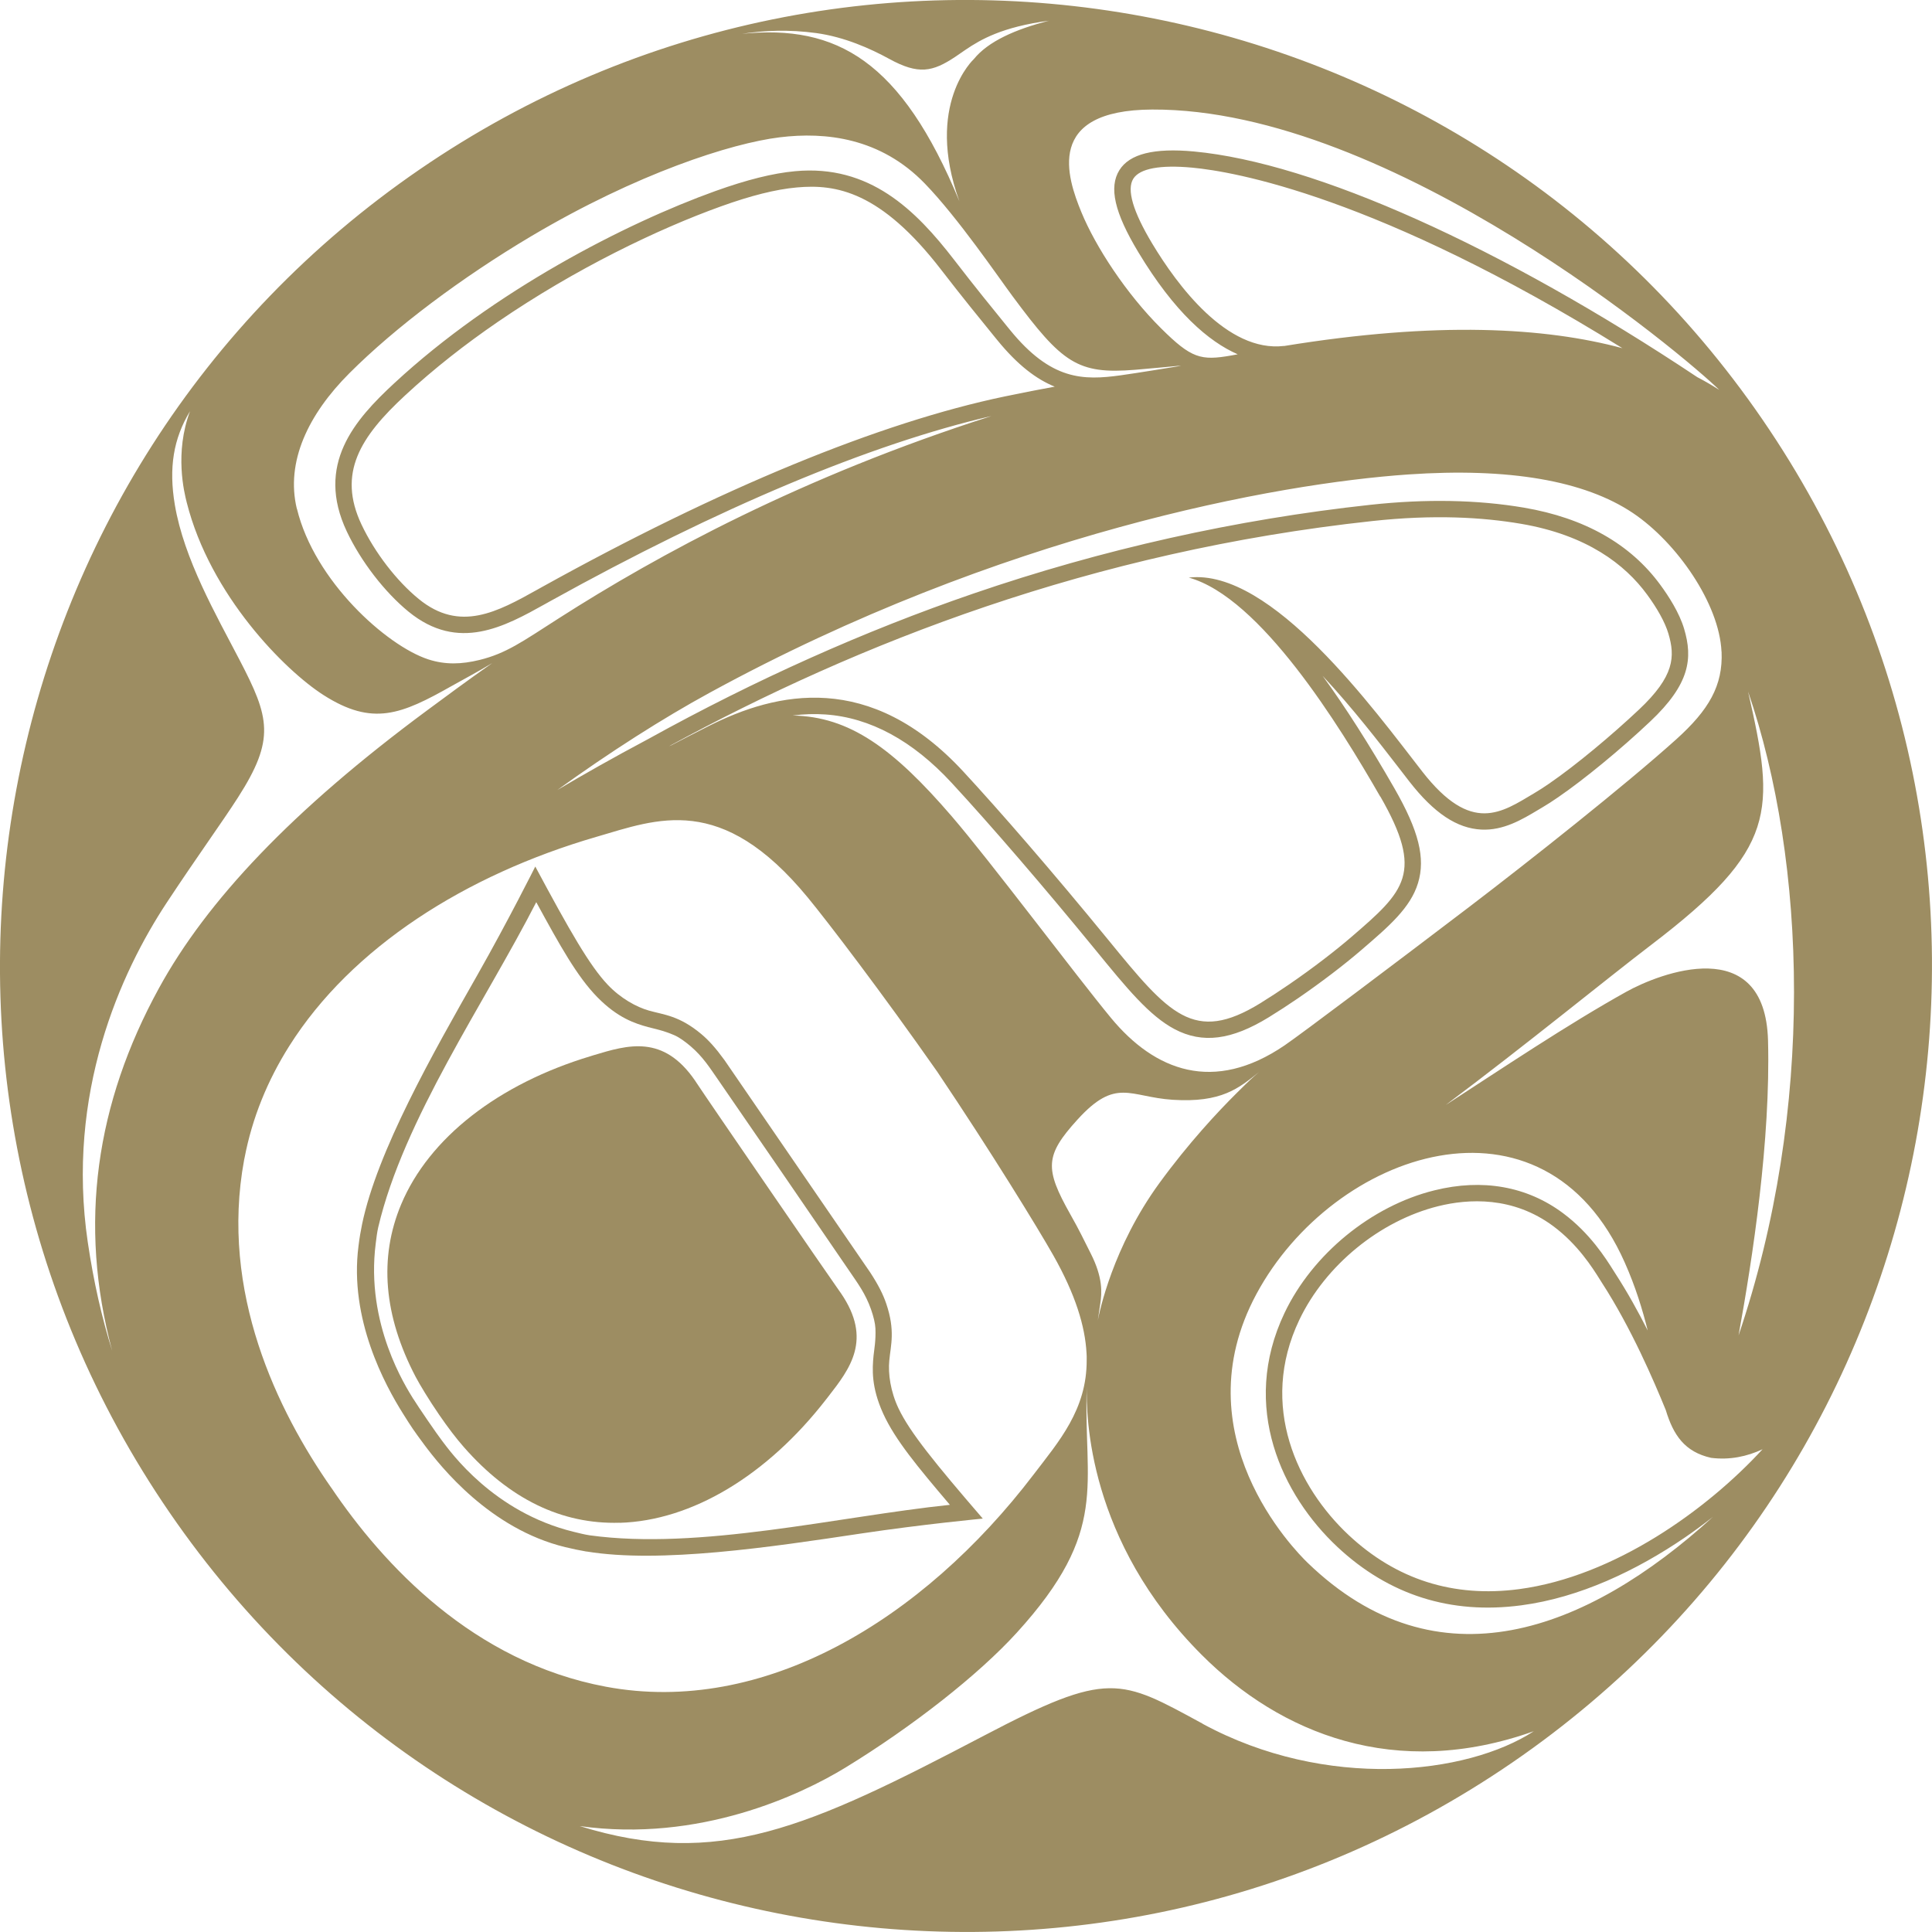 <?xml version="1.0" encoding="UTF-8"?> <svg xmlns="http://www.w3.org/2000/svg" id="b" data-name="Layer 2" viewBox="0 0 256.62 256.62"><g id="c" data-name="Layer 1"><g id="d" data-name="Ocean"><g id="e" data-name="Design"><path d="m82.31,202.27c9.56-.28,19.56-6.26,27.43-16.41l.25-.32c2.91-3.74,5.93-7.61,1.7-13.78-.07-.1-.15-.21-.22-.31-.71-.99-5.28-7.63-9.5-13.78-4.22-6.15-8.78-12.81-9.44-13.82-.07-.11-.14-.21-.21-.32-4.23-6.16-8.92-4.74-13.47-3.37l-.38.12c-12.3,3.7-21.48,10.87-25.18,19.68-2.98,7.1-2.33,14.81,1.93,22.94.52.98,1.71,2.98,3.12,5.03,1.16,1.69,2.26,3.13,3.27,4.28,6.05,6.9,13.01,10.28,20.69,10.05Z" style="fill: #9d8d62; stroke-width: 0px;"></path><path d="m77.92,206.08c9.75,1.61,24.49-.59,36.46-2.39,8.22-1.23,16.16-1.98,16.16-1.98-6.33-7.34-9.69-11.47-11.19-14.63-1.07-2.25-1.4-4.62-1.23-6.36.19-2.05.82-3.97-.41-7.58-.41-1.2-1.03-2.45-2.12-4.12-.08-.13-19.27-28.08-19.36-28.21-1.17-1.61-2.11-2.65-3.08-3.46-2.93-2.45-4.94-2.55-6.93-3.11-1.68-.47-3.78-1.63-5.49-3.43-2.41-2.54-5.05-7.16-9.63-15.71,0,0-3.57,7.14-7.67,14.37-5.98,10.52-13.34,23.48-15.34,33.16-.19.92-.34,1.8-.47,2.86-1.27,9.74,3.55,18.52,5.9,22.26,1.14,1.82,1.42,2.24,2.89,4.22,2.12,2.83,8.66,11.1,18.67,13.53,1.04.25,1.91.43,2.84.59Zm-23.03-20.28c-.93-1.53-6.37-9.89-4.98-20.66.09-.72.17-1.43.33-2.13,3.37-14.34,14.13-29.78,20.99-43.18,3.15,5.78,5.42,9.87,8.12,12.63,2.71,2.76,5.01,3.49,6.72,3.96.81.22,2.02.44,3.47,1.07.62.26,1.39.8,2.17,1.46,1.68,1.44,2.55,2.86,3.6,4.36,1.95,2.8,15.72,22.87,17.61,25.66,1.03,1.52,2.03,2.85,2.77,4.93.34.97.56,1.88.59,2.55.07,1.58-.16,2.78-.25,3.62-.17,1.76-.32,4.17,1.28,7.69,1.6,3.51,4.6,7.1,8.86,12.12-14.97,1.57-33.24,6.06-47.84,4.05-.72-.11-1.41-.29-2.11-.46-10.71-2.61-16.39-10.65-17.48-12.07-.7-.9-3.25-4.63-3.84-5.6Z" style="fill: #9d8d62; stroke-width: 0px;"></path><path d="m55.72,22.52C-2.71,62.61-17.57,142.48,22.52,200.9c40.09,58.43,119.95,73.28,178.38,33.19,58.42-40.09,73.29-119.95,33.19-178.38C194-2.71,114.14-17.57,55.72,22.52ZM108.47,4.4c3.7.52,7.1,2.03,9.62,3.41,3.91,2.15,5.78,1.74,8.79-.26,1.75-1.16,3.72-2.86,8.34-4.03,1.27-.32,2.64-.58,4.13-.77-4.51,1.14-8.11,2.77-9.99,5.09,0,0-6.57,6.02-1.93,18.89-7.72-18.68-16.29-23.5-28.86-22.24,2.93-.44,6.16-.6,9.9-.09Zm-69.04,63.19c-1.51-6.26,1.52-12.56,6.98-18.02,6.12-6.12,14.92-12.71,24.16-18.2,14.03-8.32,26.54-12.34,32.99-13.13,6.09-.75,13.4.05,19.29,6.15,4.37,4.51,9.74,12.39,11.67,14.99,6.58,8.88,8.61,10.35,16.24,9.74,2.02-.16,5.46-.5,6.12-.56-.15.03-.29.07-.44.1-1.33.22-5.29.87-7.57,1.19-5,.69-9.25.69-14.72-6.03l-.36-.44c-1.99-2.45-4.25-5.22-7.06-8.87-5.13-6.65-11.24-12.68-21.11-11.77-2.96.27-6.43,1.14-10.61,2.64-11.93,4.29-29.4,13.25-42.64,25.52-5.26,4.87-10.51,10.81-6.3,19.71,1.88,3.97,5.02,8.04,8.2,10.64,6.62,5.4,12.76,1.98,18.19-1.05l.59-.33c22.38-12.42,42.59-20.9,58.64-24.61-25.21,8.06-44.23,18.39-57.52,26.9-4.82,3.09-6.94,4.63-10.48,5.5-2.37.58-4.54.66-6.81-.08-5.53-1.81-15.12-10.4-17.44-20.01Zm100.66-16.23c-1.92.35-4.12.77-6.64,1.3-16.6,3.46-37.86,12.22-61.47,25.32l-.59.33c-5.29,2.95-10.29,5.73-15.76,1.26-2.95-2.4-5.86-6.19-7.61-9.89-3.23-6.83-.17-11.65,5.82-17.19,3.81-3.53,7.97-6.78,12.26-9.72,10.34-7.09,21.35-12.37,29.64-15.35,4-1.44,7.3-2.27,10.08-2.52,5.22-.48,11.15.51,19.19,10.93,2.83,3.67,5.1,6.45,7.1,8.91l.36.44h0c2.72,3.34,5.21,5.2,7.63,6.18ZM11.66,165.01c-2.91-19.77,4.34-35.81,10.51-45.15,4.17-6.31,7.3-10.6,9.43-13.92,5-7.79,4.2-10.63.23-18.26-3.12-6-7.4-13.42-8.61-20.64-.82-4.89-.19-8.78,2.02-12.42-2.08,5.55-.77,10.8-.44,12.11,3.12,12.37,13.06,22.32,18.15,25.58,6.56,4.2,10.37,2.58,17.06-1.2,1.61-.91,3.36-1.82,5.38-3.04-3.5,2.46-6.38,4.6-8.65,6.28-17.97,13.29-29.29,25.33-35.63,36.91-8.36,15.25-10.75,31.27-6.21,48.16-1.37-4.37-2.46-9.13-3.24-14.41Zm32.33,32.59h0c-7.13-10.22-14.82-25.96-11.56-43.56.01-.08.03-.15.05-.23,1.02-5.35,3.07-10.32,5.94-14.87,8.27-13.11,23.42-22.73,40.78-27.78,8.12-2.36,16.59-5.92,28.09,8.05,1.32,1.6,3.78,4.76,6.83,8.83,3.05,4.07,6.69,9.06,10.37,14.31,7.16,10.65,13.36,20.76,15.41,24.38,2.96,5.23,4.23,9.45,4.42,13,.02.29.03.58.02.87.05,6.65-3.75,10.92-7.03,15.23-14.81,19.44-35.97,32.11-56.83,28.21-17.6-3.29-29.52-16.13-36.49-26.45Zm139.35-91.81c5.84,10.17,3.27,12.55-3.86,18.68-2.01,1.73-5.01,4.07-8.29,6.31-1.24.85-2.52,1.69-3.8,2.48-8.81,5.42-12.12,1.45-20.2-8.44-7.39-9.04-14.5-17.22-19.22-22.32-12.4-13.42-24.79-10.63-33.88-6.04-1.72.87-3.36,1.71-4.92,2.53-.1.04-.2.08-.29.12,25.13-13.69,56.11-25.86,93.38-29.9,8.17-.89,14.65-.51,19.8.37,8.71,1.49,13.79,5.39,16.72,9.4,1.3,1.77,2.37,3.63,2.83,5.19.89,3.02.84,5.62-3.93,10.1-3.57,3.36-8.3,7.33-11.94,9.83-.7.48-1.35.9-1.96,1.26-4.32,2.56-8.32,5.52-14.86-2.87-6.35-8.15-20.04-27.06-31.02-25.77,9.5,2.62,20.04,19.69,25.43,29.09Zm-40.23,42.93c5.13-5.65,6.9-3.02,12.65-2.64,6.51.42,8.8-1.55,11.48-3.69-.98.84-1.14.98-2.95,2.77-2.54,2.52-6.41,6.66-10.29,11.98-6.22,8.53-7.98,17.19-8.18,18.23.04-.29.16-1.13.33-2.24.2-1.37.38-3.38-1.27-6.63-.93-1.84-1.49-3.05-2.71-5.2-3.42-6.08-3.39-7.81.93-12.57Zm1.4,32.66c-.06.71-.1,1.39-.13,2.06.02-.68.07-1.37.13-2.06Zm15.23,47.57c-10.98-5.96-12.43-7.13-29.06,1.6-23.36,12.25-35.36,17.69-53.68,12,15.9,2.23,29.42-4.18,35.25-7.74,8.99-5.5,17.73-12.37,22.8-17.94,12.43-13.65,8.83-19.6,9.3-32.69-.08,3.89.12,20.48,15.28,35.64,10.43,10.43,25.71,16.69,44.1,10.13-8.88,5.79-27.59,7.91-44-.99Zm13.94-21.38c-1.72-1.66-16.84-17.01-6.8-35.68,10.23-19.02,38.14-28.56,48.94-4.17,1.43,3.22,2.35,6.24,3.04,9.01-1.26-2.5-2.7-5.1-4.28-7.54-.08-.12-.17-.27-.28-.44-1.01-1.61-3.11-4.95-6.69-7.61-4.79-3.57-10.7-4.62-17.09-3.03-8.37,2.07-16.18,8.47-19.9,16.28-5.95,12.5-.28,24.25,7.02,31.08,6.83,6.39,15.04,9,24.41,7.76,7.74-1.02,15.32-4.61,21.82-9.06,1.26-.87,2.48-1.77,3.65-2.69-16.78,15.28-36.58,22.78-53.83,6.1Zm28.08,3.51c-8.7,1.15-16.31-1.27-22.64-7.2-6.73-6.31-11.99-17.12-6.54-28.56,3.45-7.25,10.7-13.18,18.46-15.11,4-.99,9.9-1.34,15.28,2.66,3.25,2.42,5.21,5.53,6.15,7.03.11.18.21.33.29.46,3.91,6.03,6.93,13.09,8.5,16.94,1.01,3.33,2.51,5.55,6.02,6.34,2.48.31,4.77-.18,6.83-1.14-7.32,7.97-19.63,16.89-32.35,18.58Zm29.15-33.62c1.89-10.37,4.28-26.02,3.93-39.25-.39-14.43-14.46-8.91-18.82-6.48-7.79,4.33-16.65,10.29-23.99,15.04,10.89-8.16,21.2-16.62,27.36-21.32,16.71-12.75,16.43-17.65,12.8-33.59,7.74,22.6,8.96,55.42-1.29,85.59Zm-2.24-90.91c.2,4.52-1.7,7.76-6.02,11.65-6.74,6.07-19.6,16.24-27.47,22.24-10.05,7.65-22.28,16.86-24.55,18.41-9.42,6.42-17.24,3.39-23.05-3.63-4.59-5.55-16.11-20.93-21.16-26.79-7.79-9.05-13.6-13.26-21.14-13.39,1.49-.2,2.95-.24,4.38-.14,5.92.42,11.56,3.47,16.74,9.08,5.26,5.69,12.41,14,19.13,22.22,4.14,5.07,7.14,8.73,10.49,10.5,3.7,1.95,7.56,1.46,12.52-1.59,1.25-.77,2.56-1.62,3.89-2.53,3.03-2.08,6.12-4.43,8.47-6.46,3.6-3.1,6.45-5.54,7.45-8.83,1.01-3.3.1-6.94-3.13-12.57-3.35-5.84-6.53-10.82-9.55-14.96,4,4.29,7.59,8.95,10.08,12.17.52.68,1.01,1.31,1.46,1.89,3.27,4.19,6.31,6.21,9.56,6.37,2.93.14,5.39-1.33,7.56-2.63.19-.11.38-.22.57-.34.63-.37,1.33-.82,2.08-1.34,3.45-2.37,8.24-6.3,12.2-10.04,5.31-5,5.67-8.41,4.52-12.3-.63-2.14-2.07-4.37-3.16-5.85-3.98-5.44-10.08-8.89-18.11-10.26-6.18-1.05-13.04-1.18-20.4-.38-17.85,1.94-35.61,5.91-52.77,11.8-14.43,4.95-28.93,11.44-43.12,19.29-4.76,2.53-8.77,4.81-12.11,6.79,7.04-5.08,14.03-9.53,20.2-12.9,38.75-21.17,75.47-27.82,92.82-29.01,13.38-.92,23.41.81,29.84,5.12,5.84,3.92,11.48,12.05,11.77,18.41Zm-58.12-40.58v-.02c-7.58.9-14.21-8.12-17.49-13.57-2.58-4.29-3.43-7.2-2.53-8.64.85-1.36,3.57-1.87,7.85-1.47,5.47.51,24.54,3.75,57.12,23.98-10.24-2.76-24.61-3.61-44.95-.29Zm-11.97-25.85c-5.3-.49-8.54.32-9.89,2.47-1.43,2.28-.66,5.65,2.51,10.91,4.81,7.99,9.34,11.87,13.2,13.56-.29.05-.58.11-.87.16-4.03.71-5.29.38-9.29-3.59-4.64-4.6-8.72-10.86-10.61-15.46-1.89-4.6-4.92-13.56,9.42-13.62,31.8-.14,70.93,32.9,75.31,37.24-.9-.58-1.87-1.15-2.91-1.69-26.04-17.34-50.86-28.49-66.87-29.98Z" style="fill: #9d8d62; stroke-width: 0px;"></path></g></g></g></svg> 